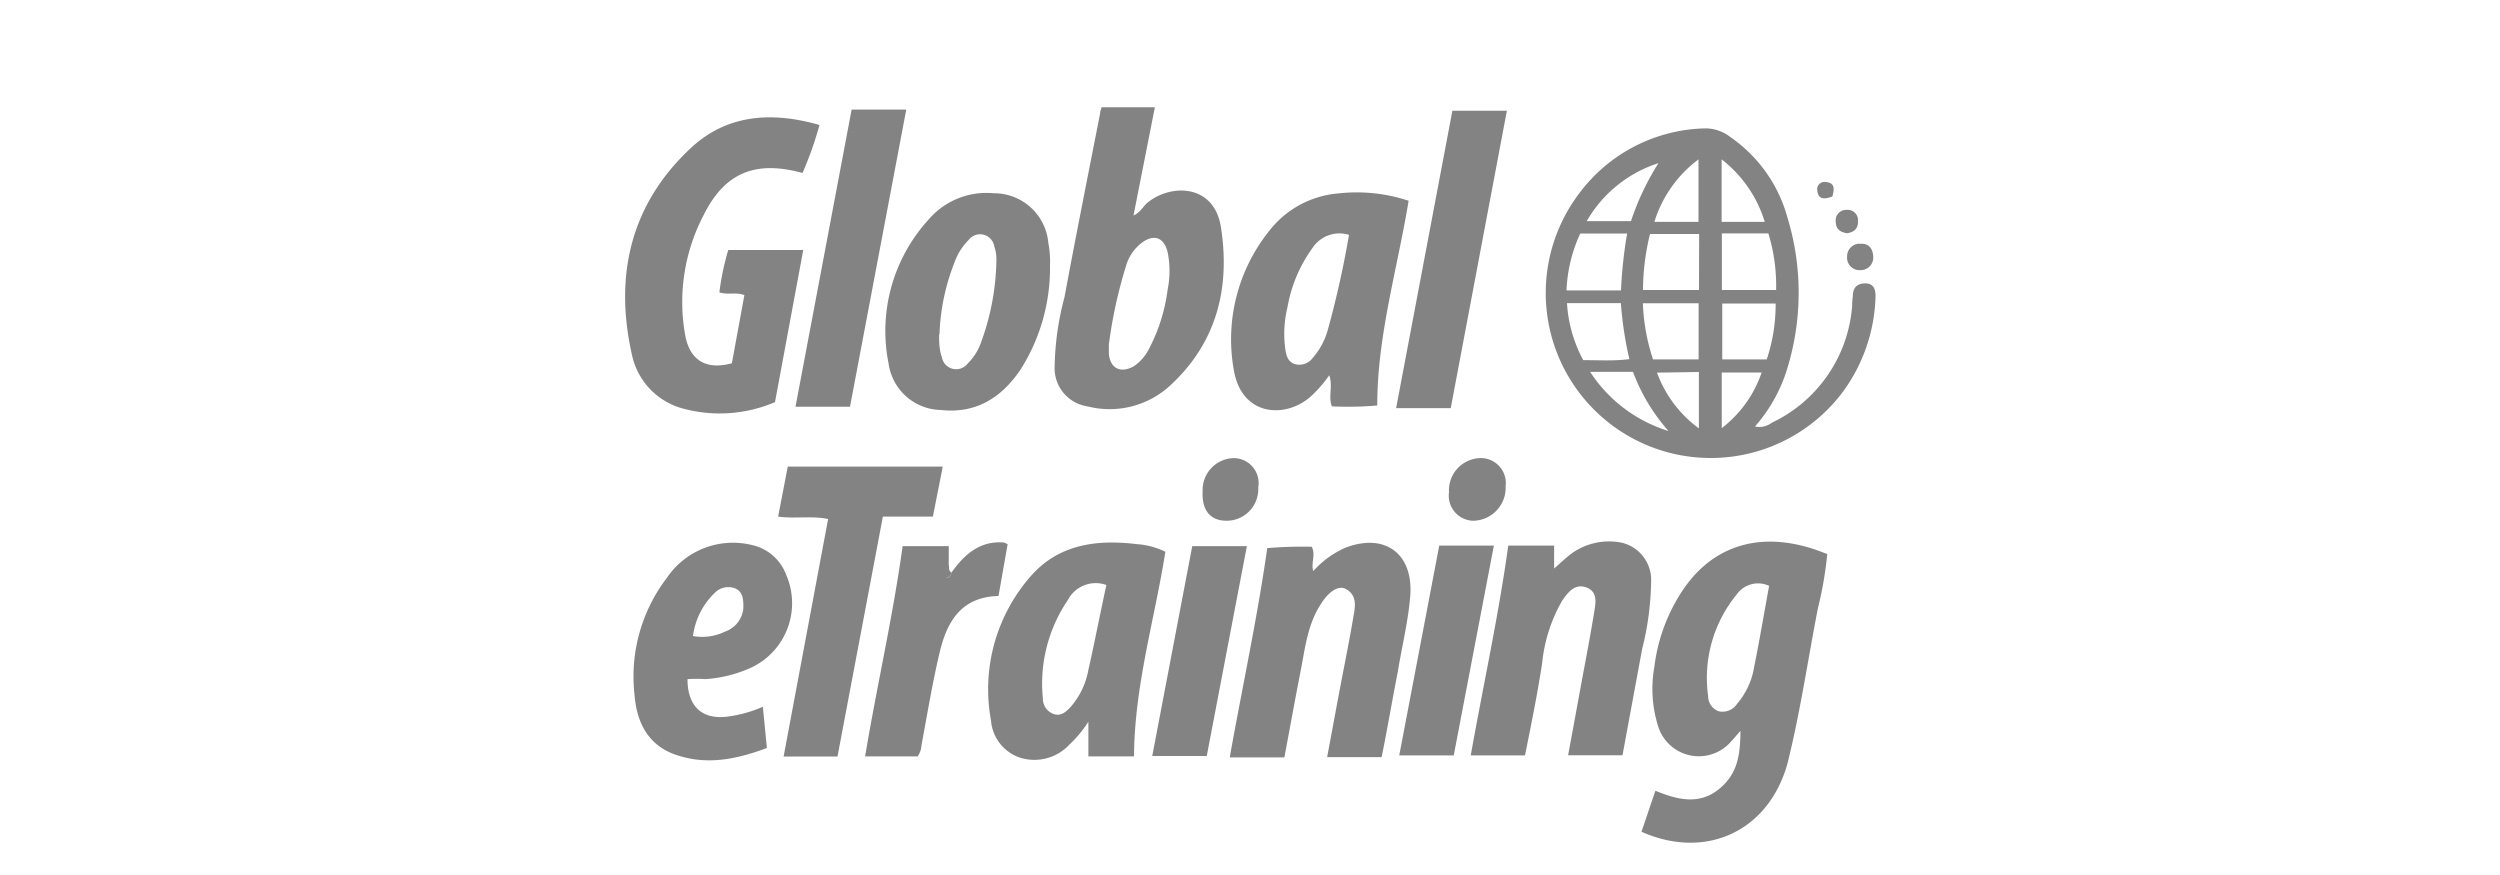 <svg id="Layer_1" data-name="Layer 1" xmlns="http://www.w3.org/2000/svg" viewBox="0 0 200 70"><defs><style>.cls-1{fill:#838383;}</style></defs><title>customer-global-etraining</title><g id="GHQo6b"><path class="cls-1" d="M140.4,34.12a1.64,1.64,0,0,0,1.34-.3,11.29,11.29,0,0,0,6.43-9.31q0-.42.06-.84c0-.62.3-1,1-1s.84.55.81,1.14a13.49,13.49,0,0,1-2.68,7.63,13.19,13.19,0,1,1-21-16,12.91,12.91,0,0,1,10.09-5.17,3.28,3.28,0,0,1,2,.71A11.51,11.51,0,0,1,143,17.42a20.58,20.58,0,0,1,.09,11.69A12.6,12.6,0,0,1,140.4,34.12Zm-4.47-15.4H132a19.15,19.15,0,0,0-.56,4.48h4.48Zm-4.5,5.54a16.17,16.17,0,0,0,.81,4.49h3.65V24.26Zm6.32-5.59V23.2h4.34a14.47,14.47,0,0,0-.62-4.53Zm-12.43,4.56h4.36a36.17,36.17,0,0,1,.49-4.55h-3.75A12,12,0,0,0,125.32,23.23Zm1.34,5.58c1.27,0,2.45.08,3.69-.08a29.07,29.07,0,0,1-.68-4.48h-4.31A10.89,10.89,0,0,0,126.66,28.81Zm15.39-4.53h-4.27v4.47h3.56A13.8,13.8,0,0,0,142.05,24.28Zm-11.57-6.59a20.75,20.75,0,0,1,2.2-4.64,10.2,10.2,0,0,0-5.74,4.64Zm-3.27,12.06a11.52,11.52,0,0,0,6.27,4.73,15,15,0,0,1-2.84-4.73Zm8.67-12v-5a9.87,9.87,0,0,0-3.53,5Zm1.85,0h3.45a10,10,0,0,0-3.45-5Zm-5.17,12.06a9.62,9.62,0,0,0,3.35,4.46V29.76Zm5.18,4.44a9.4,9.4,0,0,0,3.19-4.45h-3.19Z"/><path class="cls-1" d="M131.32,66.54l1.11-3.28c1.74.71,3.47,1.16,5.06-.11s1.72-2.88,1.75-4.68c-.29.32-.57.66-.89,1A3.41,3.41,0,0,1,132.62,58a9.94,9.94,0,0,1-.27-4.66,14.12,14.12,0,0,1,2.3-6.17c2.61-3.85,6.77-4.82,11.53-2.84a29.87,29.87,0,0,1-.75,4.34c-.8,4.11-1.4,8.25-2.41,12.32-.09.35-.2.7-.32,1C140.92,66.75,136.17,68.7,131.32,66.54Zm10.21-19.67a2.08,2.08,0,0,0-2.58.67,10.53,10.53,0,0,0-2.3,8.14,1.29,1.29,0,0,0,.84,1.22,1.39,1.39,0,0,0,1.48-.6,6,6,0,0,0,1.36-2.93C140.76,51.24,141.12,49.09,141.53,46.87Z"/><path class="cls-1" d="M64.2,13.84c-3.79-1.05-6.24,0-7.91,3.37a15,15,0,0,0-1.47,9.63c.38,2,1.68,2.78,3.73,2.22l1-5.45c-.66-.26-1.29,0-2-.22A20.71,20.71,0,0,1,58.26,20h6L62,32.17a11.24,11.24,0,0,1-7.34.52,5.67,5.67,0,0,1-4.12-4.38c-1.41-6.31-.07-12,4.73-16.47C58.15,9.15,61.74,8.9,65.56,10A28.66,28.66,0,0,1,64.2,13.84Z"/><path class="cls-1" d="M88.13,8.58h4.26l-1.71,8.66c.5-.22.72-.63,1-.92,1.76-1.6,5.45-1.75,6,1.89.74,4.79-.33,9.15-4,12.57A7.15,7.15,0,0,1,87,32.51a3.08,3.08,0,0,1-2.63-3.14,23,23,0,0,1,.79-5.6c.91-4.91,1.89-9.8,2.85-14.7C88,8.92,88.08,8.77,88.13,8.58Zm.58,19c0,.24,0,.48,0,.72.11,1.18.93,1.59,2,1a3.71,3.71,0,0,0,1.24-1.45,14,14,0,0,0,1.46-4.68,7.53,7.53,0,0,0,0-3c-.29-1.17-1.08-1.47-2.05-.76a3.55,3.55,0,0,0-1.24,1.74A37.58,37.58,0,0,0,88.71,27.55Z"/><path class="cls-1" d="M122,60.43h-4.34c1-5.63,2.22-11.14,3-16.78h3.67v1.83c.45-.4.82-.74,1.21-1.06a5.13,5.13,0,0,1,4.22-1,3.06,3.06,0,0,1,2.33,3.13,23.23,23.23,0,0,1-.72,5.38l-1.57,8.49h-4.35c.31-1.7.62-3.35.92-5,.39-2.14.81-4.27,1.16-6.42.12-.73.32-1.65-.61-2s-1.48.38-1.95,1.06a12.54,12.54,0,0,0-1.6,5C123,55.48,122.51,57.9,122,60.43Z"/><path class="cls-1" d="M110.53,60.57h-4.36c.38-2,.74-4,1.11-5.93.34-1.78.7-3.56,1-5.35.14-.78.3-1.65-.59-2.16-.57-.33-1.35.14-2,1.16-1.08,1.64-1.28,3.54-1.64,5.39-.45,2.29-.86,4.58-1.3,6.91H98.38c1-5.62,2.2-11.11,3-16.74a33,33,0,0,1,3.56-.11c.34.68-.08,1.29.12,1.95a7.47,7.47,0,0,1,2.59-1.88c3.17-1.2,5.43.5,5.17,3.87-.17,2.06-.66,4-1,6.08C111.38,56,111,58.26,110.53,60.57Z"/><path class="cls-1" d="M90.72,60.51H87.07V57.74a9.57,9.57,0,0,1-1.51,1.82,3.83,3.83,0,0,1-3.87,1.08,3.41,3.41,0,0,1-2.41-3,13.71,13.71,0,0,1,3.14-11.5c2.24-2.6,5.3-3,8.52-2.61a6.21,6.21,0,0,1,2.29.61C92.38,49.52,90.76,54.84,90.72,60.51ZM88.51,46.8A2.51,2.51,0,0,0,85.43,48a11.89,11.89,0,0,0-2,7.88,1.3,1.3,0,0,0,.83,1.23c.59.22,1-.14,1.36-.52a6.15,6.15,0,0,0,1.45-3C87.57,51.39,88,49.15,88.51,46.8Z"/><path class="cls-1" d="M112.69,16.06c-.91,5.52-2.51,10.79-2.51,16.38a27.63,27.63,0,0,1-3.63.07c-.31-.79.1-1.6-.21-2.49a10,10,0,0,1-1.55,1.76c-2,1.71-5.48,1.53-6.09-2.21a13.86,13.86,0,0,1,2.76-11A7.81,7.81,0,0,1,107,15.48,13.25,13.25,0,0,1,112.69,16.06Zm-4.77,2.73A2.57,2.57,0,0,0,105,19.84a11.33,11.33,0,0,0-2,4.73,9,9,0,0,0-.16,3.47c.08.47.23.95.8,1.1a1.32,1.32,0,0,0,1.38-.51,5.77,5.77,0,0,0,1.16-2.08A77.71,77.71,0,0,0,107.92,18.79Z"/><path class="cls-1" d="M84,21.22a15.18,15.18,0,0,1-2.32,8.29c-1.51,2.26-3.55,3.6-6.4,3.29a4.31,4.31,0,0,1-4.19-3.7A13.22,13.22,0,0,1,74.3,17.55a6.08,6.08,0,0,1,5.18-2.09,4.36,4.36,0,0,1,4.39,4A7.63,7.63,0,0,1,84,21.22Zm-8.87,5.53c0,.44,0,.84.07,1.24a2.91,2.91,0,0,0,.15.58,1.16,1.16,0,0,0,2.06.52,4.49,4.49,0,0,0,1.12-1.83,19.78,19.78,0,0,0,1.18-6.37,3.21,3.21,0,0,0-.17-1.19,1.15,1.15,0,0,0-2.06-.49,4.67,4.67,0,0,0-1.09,1.71A17.13,17.13,0,0,0,75.16,26.75Z"/><path class="cls-1" d="M55,54.33c0,2.19,1.17,3.25,3.19,3a10.32,10.32,0,0,0,2.84-.79l.32,3.3c-2.46.92-4.91,1.42-7.43.49-2.16-.8-3-2.66-3.16-4.76a13,13,0,0,1,2.59-9.34,6.38,6.38,0,0,1,6.8-2.63A3.79,3.79,0,0,1,62.9,46a5.69,5.69,0,0,1-2.64,7.33,10.4,10.4,0,0,1-3.84,1C56,54.3,55.54,54.3,55,54.33Zm.42-3.45A4.17,4.17,0,0,0,58,50.53a2.19,2.19,0,0,0,1.47-1.89c0-.62,0-1.27-.64-1.56a1.51,1.51,0,0,0-1.67.37A5.81,5.81,0,0,0,55.44,50.88Z"/><path class="cls-1" d="M67,60.52H62.69l3.56-19c-1.31-.28-2.59,0-4-.19l.77-4h12.4l-.79,4h-4Z"/><path class="cls-1" d="M116.06,32.65h-4.37c1.5-7.95,3-15.83,4.5-23.79h4.36Z"/><path class="cls-1" d="M68.13,8.77H72.5c-1.5,7.94-3,15.83-4.5,23.77H63.64Z"/><path class="cls-1" d="M76.12,45.8c1-1.4,2.24-2.56,4.19-2.4a2.11,2.11,0,0,1,.3.14l-.73,4.14c-3,.07-4.13,2.07-4.71,4.52s-1,5-1.46,7.47a1.59,1.59,0,0,1-.3.84h-4.2c.94-5.64,2.22-11.17,3-16.82h3.69v1.37a1.71,1.71,0,0,0-.16,1.18A.52.52,0,0,0,76.12,45.8Z"/><path class="cls-1" d="M115.14,43.65h4.37L116.3,60.43h-4.36Z"/><path class="cls-1" d="M96.54,60.48H92.18c1.07-5.62,2.13-11.19,3.2-16.79h4.37C98.68,49.3,97.62,54.86,96.54,60.48Z"/><path class="cls-1" d="M115.92,39.39a2.58,2.58,0,0,1,2.43-2.74,2,2,0,0,1,2.1,2.25,2.64,2.64,0,0,1-2.58,2.76A2,2,0,0,1,115.92,39.39Z"/><path class="cls-1" d="M100.66,39a2.53,2.53,0,0,1-2.53,2.66c-1.3,0-2-.83-1.92-2.37a2.55,2.55,0,0,1,2.43-2.64A2,2,0,0,1,100.66,39Z"/><path class="cls-1" d="M149.86,20.61a1,1,0,0,1-1,1,1,1,0,0,1-1.09-1.11,1,1,0,0,1,1.08-1C149.47,19.47,149.85,19.84,149.86,20.61Z"/><path class="cls-1" d="M147.77,18.66c-.53-.08-.9-.31-.91-.92a.84.84,0,0,1,.87-.95.83.83,0,0,1,.91.9C148.66,18.29,148.33,18.57,147.77,18.66Z"/><path class="cls-1" d="M146.59,15.72c-.66.24-1.14.25-1.21-.5a.58.58,0,0,1,.66-.66C146.82,14.62,146.75,15.13,146.59,15.72Z"/><path class="cls-1" d="M76.12,45.8a.52.52,0,0,1-.42.44,1.71,1.71,0,0,1,.16-1.18C76,45.28,75.8,45.63,76.12,45.8Z"/></g></svg>